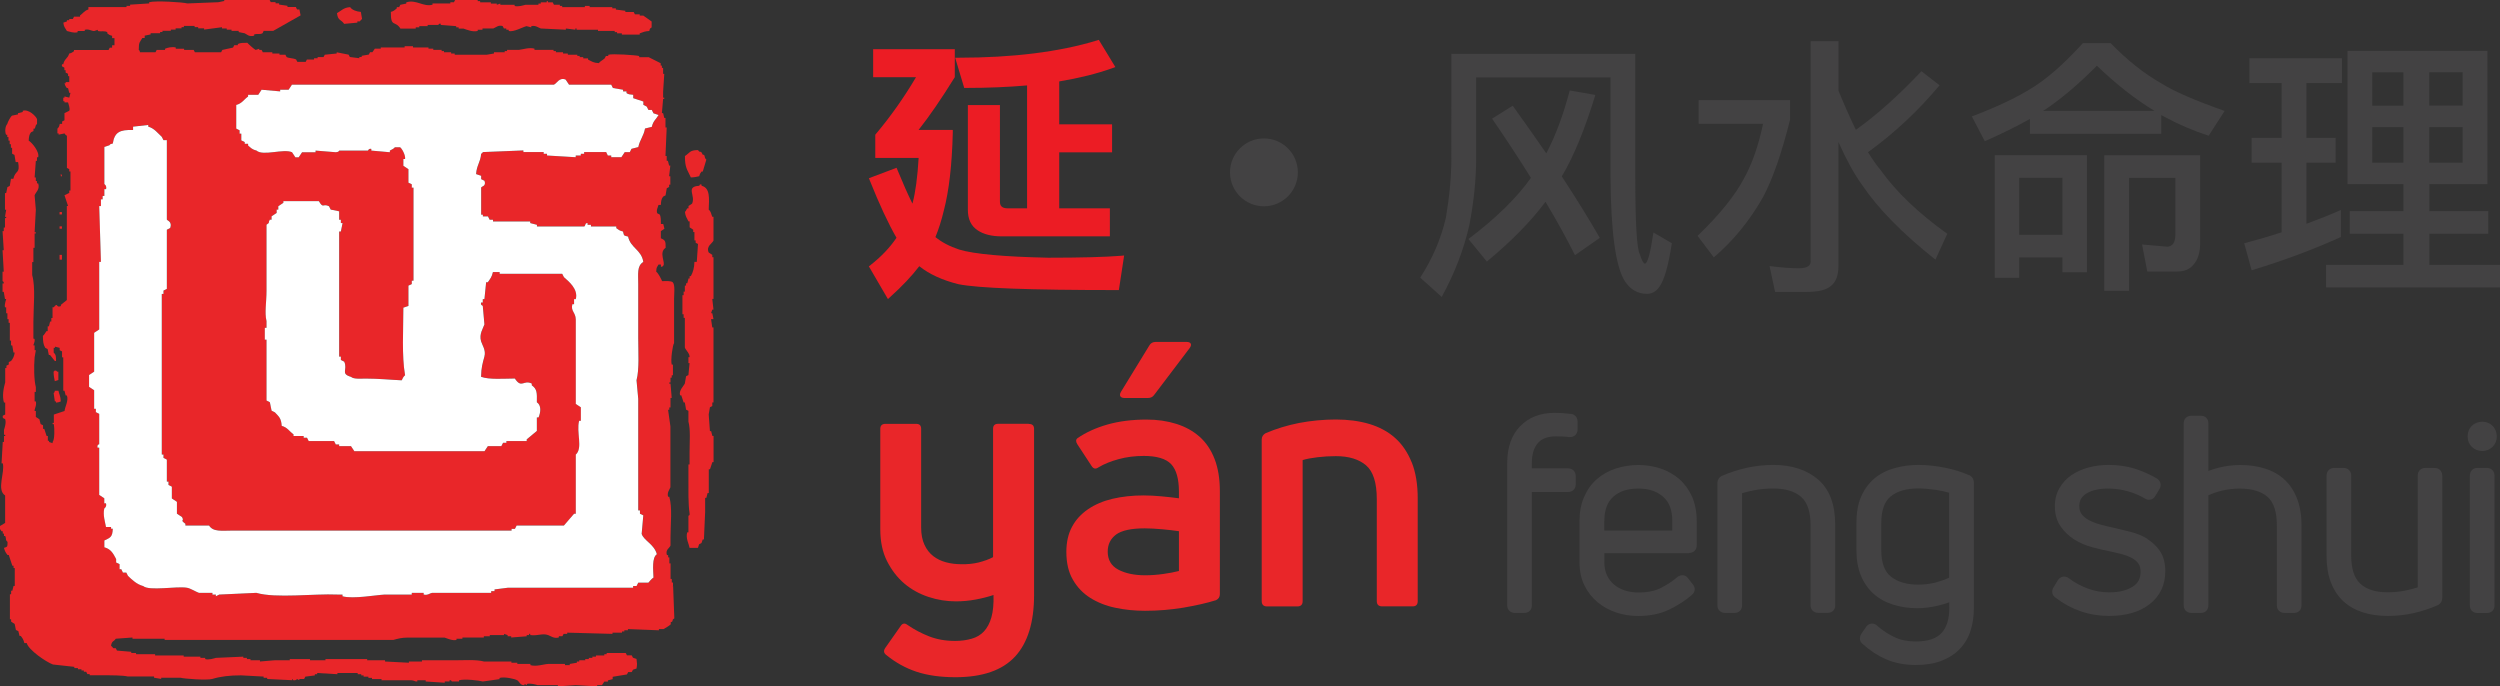 <svg xmlns="http://www.w3.org/2000/svg" id="Layer_2" viewBox="0 0 350 96.05"><rect x="0" y="0" width="350" height="96.05" fill="#333333" stroke="none"/><defs><style>.cls-1,.cls-2{fill-rule:evenodd;}.cls-1,.cls-2,.cls-3,.cls-4,.cls-5{stroke-width:0px;}.cls-1,.cls-5{fill:#e92629;}.cls-2{fill:#fff;}.cls-3{fill:#434243;}.cls-4{fill:#ec1c24;}</style></defs><g id="Layer_1-2"><path class="cls-1" d="m94.22,82.05v-.5h-.17v-.5h-.17v-2.17h-.17v-.84h-.17v-.33h-.17c-.25-.76.37-.97.5-1.33v-1.17c0-1.81.28-4.14-.17-5.67h-.17c-.17-.62.23-1.01.33-1.33v-8.51c-.11-.78-.22-1.56-.33-2.33h.17v-.33h.17v-1.33h.17c-.06-.67-.11-1.34-.17-2h-.17v-.17h.17v-.67h.17v-.33h.17v-1.5h-.17c-.17-.62.13-2.76.33-3v-6.17c0-.68.17-1.95-.17-2.34-.26-.24-.98-.18-1.5-.17-.2-.42-.49-1.04-.83-1.33.04-.72.1-.57.33-1h.33v.33c.33-.1.14.02.33-.17.35-.42-.67-1.83.33-2.5.02-.92-.05-1.07-.67-1.33v-1c.17-.11.33-.22.5-.33-.05-.22-.11-.44-.16-.67h-.33c-.02-.53.02-.99-.17-1.33-.11-.06-.22-.11-.34-.17-.18-.43.11-.87.17-1.17h.33c.03-.57.07-.84.33-1.17.11-.05.22-.11.33-.17.06-.33.11-.67.17-1,.11-.06.22-.11.33-.17v-.33h.17v-1.17h-.17c.06-.5.11-1,.17-1.5h-.17c-.05-.22-.11-.44-.17-.67h-.17v-.67h-.17c.06-1.33.11-2.67.17-4h-.17v-1.33h-.17c-.05-.22-.11-.44-.16-.67h-.17c.06-.67.11-1.34.17-2h.16v-.17h-.16v-.83c.06-.83.11-1.67.16-2.5h-.16v-.83h-.17v-.33h-.17v-.33c-.56-.28-1.11-.56-1.67-.84h-1.34v-.17c-.39-.12-3.81-.36-4.33-.17v.17h-.33c-.06.11-.11.22-.17.33-.26.24-.61.39-.83.67-.77-.05-.95-.23-1.5-.5v-.17h-.67v-.17h-.5v-.17h-.33v-.17h-1.33v-.17h-.67v-.17h-1v-.17h-.33v-.17h-2.67v-.17c-.73-.21-1.66.12-2.17.17h-1.67v.17h-.33v.17h-1.5v.17c-.33.06-.67.11-1,.17h-4.5v-.17h-.5v-.17h-1v-.17h-.33v-.17h-1.17v-.17h-.67v-.17h-2.17v-.17h-1.17v.17h-3.34v.17h-.83c-.11.17-.22.33-.34.5h-.33c-.05.11-.11.22-.17.33-.33.06-.67.11-1,.17v.17h-.33v.17c-.45-.06-.89-.11-1.33-.17-.06-.11-.11-.22-.17-.33-.56-.11-1.11-.22-1.67-.33v.17c-.56.06-1.11.11-1.67.17-.05.11-.11.22-.17.33h-.83v.17h-.5v.17h-1c-.05.11-.11.22-.17.33h-1.17c-.06-.11-.11-.22-.17-.33-.35-.2-.98-.16-1.33-.34-.06-.11-.11-.22-.17-.33h-.83v-.17h-1v-.17h-1.33c-.06-.11-.11-.22-.17-.33h-.33v-.17c-.17.06-.33.11-.5.17-.12-.02-1.07-.86-1.17-1-.56.01-.95-.01-1.33.17v.17h-.5c-.06.11-.11.22-.17.33-.5.11-1,.22-1.5.33-.06.11-.11.22-.17.33h-3.67c-.06-.11-.11-.22-.17-.33h-1.34v-.17h-1.17v-.17c-.51-.14-1.18.03-1.5.17v.17h-1.17c-.06.11-.11.22-.17.33h-2.17c-.1-.33.03-.14-.17-.33,0-1.14.13-1.03.5-1.67h.33v-.33c.28-.06.56-.11.83-.17v-.17h1.33v-.17h.33v-.17h1.17v-.17h.67v-.17h.83v-.17h.33v-.17h1.5v.17h.5v.17h.83v.17c.83-.11,1.67-.22,2.5-.33v.17h.67v.17h.67v.17h1v.17c.28.06.56.11.84.17.3.13.6.54,1.33.33v-.17c.48-.14.81.04,1.17-.17.05-.11.11-.22.16-.33h1.34c1.28-.72,2.56-1.44,3.83-2.17-.05-.28-.11-.56-.17-.83h-.33c-.06-.11-.11-.22-.17-.34h-1.17v-.17c-.39-.06-.78-.11-1.17-.17v-.17h-.5v-.17h-.67c-.06-.11-.11-.22-.17-.33h-6.34v.17c-.28.06-.56.11-.83.17-1.45.06-2.89.11-4.34.17-.63-.18-4.49-.41-5.34-.17v.17c-.89.05-1.78.11-2.67.17v.17h-.5v.17h-5.34v.34c-.57.16-.74.53-1.17.83v.17h-.84c-.06.11-.11.22-.17.33h-.5v.17h-.33v.17c-.17.06-.33.11-.5.17.07.65.27.74.5,1.17.39.07.93.33,1.5.17v-.17h1v-.17c.57-.16.94.19,1.33.17.17-.06.33-.11.5-.17v.17c.51.12.95-.07,1.33.17v.17c.26.19.29.23.67.33v.33h.33v1h-.33v.33h-.33c-.06.11-.11.22-.17.33h-4.84v.17c-.27.18-.28.23-.67.33-.2.71-.66.69-.83,1.5h-.17c-.13.41.24.34.33.5v.33h.17v.33c.11.06.22.11.34.17v.33h.17v.83h-.5v.17h-.17c.11.37.14.41.33.67h.17c.06.22.11.44.17.67h.17c-.06.22-.11.44-.17.67-.22-.06-.44-.11-.67-.17v.17h-.17v.5h.17v.17h.5c.04.23.33.84.17,1.17-.22.11-.44.22-.67.33v1c-.11.06-.22.11-.33.17v.33h-.33c-.08.36-.11.47-.33.67v.67h.17v.17c.28-.06.56-.11.83-.17.14.22.12.2.33.33v4.5c.11.05.22.11.33.17v.33h.17v2.67h-.17v.33c-.22.11-.44.22-.67.33.17.5.33,1,.5,1.5h-.17v13.17c-.28.22-.56.44-.83.67v.17c-.74.33-.36-.62-1,.17h-.17v1.5h-.17v.5h-.17c-.06.22-.11.44-.17.67h-.17v.67h-.17c-.16.23-.29.48-.5.67.01.74.04,1.19.33,1.67.11.06.22.11.33.17.06.28.11.56.17.83h.17c.22.28.44.56.67.84h.17c0-.61-.01-.9-.33-1.17v-.67h.17v-.17c.22.06.44.11.67.17v.33c.11.06.22.11.33.17v.83h.17v4.67h.17c.06.22.11.44.17.67h.17c.26.73-.27,1.57-.33,2.17-.5.17-1,.33-1.5.5v1.17h-.17v.17h.17c.11.61.12,2.19-.17,2.5v.17c-.17-.05-.33-.11-.5-.17v-.17h-.17v-.67h-.17c-.11-.33-.22-.67-.33-1h-.17v-.5c-.11-.06-.22-.11-.34-.17-.06-.22-.11-.44-.17-.67-.17-.11-.33-.22-.5-.33v-.83h-.17c-.05-.28.32-.79.17-1.34h-.17v-1.33h.17v-.67c-.26-1.02-.28-2.87-.17-4.17.06-.34.11-.67.17-1h-.17v-.67h-.17c-.02-.12.22-.44.17-.84-.03-.23-.11.06-.17-.16v-2.33c0-2.03.32-4.79-.17-6.51v-1.83h.17v-2h.17v-2h.17v-.17h-.17c.06-1.06.11-2.11.17-3.17-.06-.67-.11-1.33-.17-2,.14-.43.78-.85.5-1.67h-.17v-.33h-.16v-.5h-.17c.06-.78.11-1.55.17-2.33h.16v-.5h.17c.22-.78-.92-2.1-1.33-2.33.03-.56.08-.86.33-1.17.11-.05.22-.11.34-.17v-.33h.17c.19-.34.03-.41.33-.67v-.67c-.15-.41-1.17-1.44-2-1.17v.17c-.22.06-.44.11-.67.17v.17c-.28.06-.56.11-.83.17-.19.11-.61.89-.67,1.17-.29.32-.36,1.04-.17,1.5h.17v.33h.17v.5h.17v.5h.17v.5h.17v.83c.11.06.22.11.33.17.06.33.11.67.17,1h.34c.31,1.72-.36,1.04-.67,2.34h-.33c-.06.33-.11.67-.17,1-.11.06-.22.11-.33.17-.06.28-.11.56-.17.83h-.17v2.33h.17c-.05.33-.11.67-.17,1h.17v.17h-.17v1.33h-.17v.5h-.17c.06.89.11,1.78.17,2.67h-.17c.06,1,.11,2,.17,3h-.17v1.33s.21.05.17.33h-.17v1.17h.17c.06.33.11.67.17,1h.17c.01.06-.28.75-.17,1.17h.17v.83h.17v.83h.17v.5h.17v2.5h.17v.67h.17c.06.33.11.67.17,1h.17c-.07.53-.23.84-.5,1.17-.11.05-.22.11-.33.17v.33c-.11.06-.22.11-.33.17v.33h-.17v2c-.23.79-.45,1.96-.17,2.83h.17v1.67c-.11.06-.22.11-.33.17-.12.46.29.38.33.5.18.47-.11,1.28-.17,1.5v.67h.17v.17h-.17v.83h-.17c-.05,1-.11,2-.17,3h.17c.34,1.25-.91,3.69.33,4.5v3.84c-.28.17-.56.33-.83.5.1.38.14.42.33.67h.17v.33h.17v.33h.17c.21.46-.04.49.33.83-.02.64.03.69-.5.83.11.47.25.68.5,1h.17c.17.5.33,1,.5,1.5h.17v.33h.17v2.5h-.17c-.06.22-.11.45-.17.67h-.17v.5h-.17v3.5h.17v.33c.17.11.33.22.5.33.06.28.11.56.17.84.11.05.22.11.34.16.06.22.11.45.17.67h.17c.24.31.4.53.5,1h.33c.26.97,2.7,2.64,3.67,3,1,.11,2,.22,3,.33v.17h.5v.17h.5v.17h.33v.17h.33c.05.11.11.22.16.33h.33v.17h1.67c1.33,0,2.99,0,3.67.17h3.67v.17c.33.06.67.11,1,.17v-.17h2.67c.52.15,3.77.39,4.5.17,1.14-.35,2.45-.5,4-.5,1.06.06,2.11.11,3.17.17v.17h.5v.17c1.17.06,2.34.11,3.5.17v-.17c.24-.03-.06.13.17.17.41.06.5-.17.5-.17.11.06.22.11.33.17v-.17h.67c.05-.11.11-.22.17-.33.44-.06.89-.11,1.33-.17v-.17h.33v-.17c.94.06,1.89.11,2.83.17v-.17h2.84v.17h.5v.17h.33v.17h.67v.17h.5v.17h1.34v.17h4.17c.38.01.5.17.67.17h.17v-.17h1.17v.17c.89.06,1.78.11,2.67.17v-.17h.67v-.17c.28-.06.29.16.33.17h1v-.17c.78-.22,2.79.02,3.34.17.78-.11,1.55-.22,2.33-.33v-.17c.67-.2,2.18.13,2.5.34.28.18.4.73,1,.67v-.17c.11.06.22.11.33.17v-.17c.52-.13,1.24.09,1.5.17h2.84v.17c.83-.05,1.67-.11,2.5-.17,1,.06,2,.11,3,.17v-.17h.67c.11-.17.23-.33.33-.5h.5v-.17c.22-.06.44-.11.67-.17v-.33c.67-.11,1.33-.22,2-.33.06-.11.11-.22.17-.33h.5c.06-.11.11-.22.17-.33.17-.05.33-.11.5-.17.11-.67.07-.61,0-1.34-.17-.06-.33-.11-.5-.17-.06-.11-.11-.22-.17-.33h-.67c-.06-.11-.11-.22-.17-.33h-2.67v.17h-.33v.17h-1.17v.17h-.5v.17h-.5v.17h-.5v.17h-.84v.17h-.33v.17c-.33.06-.67.11-1,.17v.17h-.67v-.17h-2.34c-.65.03-1.65.41-2.5.17v-.17h-1.83v-.17h-.83v-.17h-3.84c-1.06-.3-2.83-.17-4.17-.17h-4.51v.17h-1.83v.17c-1.11-.06-2.23-.11-3.34-.17v-.17h-2.5v-.17h-5.84v.17h-2.17v-.17h-2.83v.17h-2.17c-.67.06-1.33.11-2,.17v-.17h-1.33v-.17h-.5v-.17h-.5v-.17c-1.28.06-2.56.11-3.84.17-.25.07-1,.32-1.5.17v-.17h-.67v-.17h-2.34v-.17h-4v-.17h-2.67v-.17h-.67v-.17c-.67-.06-1.33-.11-2-.17-.06-.11-.11-.22-.17-.33h-.33c-.1-.06-.13-.22-.33-.33.1-.73.37-.55.66-1,.78-.06,1.56-.11,2.34-.17v.17h4.5v.17h32.02c.6-.17,1.17-.33,2-.33h5.17c.33.1,1.13.48,1.67.33v-.17h.83v-.17h3v-.17h.83v-.17h2v-.17c.16.06.33.11.5.17v.17h.5v.17c.72-.06,1.44-.11,2.17-.17v-.17h.33v-.17h.17v.17c1.1.14,1.66-.29,2.5,0,.33.11.84.54,1.5.33v-.17h.5c.06-.11.11-.22.17-.33h.5v-.17c2.11.06,4.22.11,6.34.17v-.17h1.33v-.17h.33v-.16h.5v-.17c1.45.06,2.89.11,4.34.17v-.17h.66c.11-.04.94-.57,1-.67v-.33h.17c.23-.37-.07-.23.33-.5-.06-1.5-.11-3-.17-4.5h-.17Zm-2.72-1.19c-.26.14-.7.71-.71.71h-1.42c-.08.16-.16.31-.24.47h-.48v.24h-17.51c-.63.08-1.26.16-1.89.24v.24h-.47v.24h-8.28c-.32.05-.59.38-1.18.24v-.24h-1.66v.24h-3.79c-1.21.06-4.46.65-5.91.24v-.24h-.71c-3.34-.15-8.59.56-11.35-.24-1.74.08-3.47.16-5.2.24-.16.08-.32.16-.47.24v-.24h-.48v-.24h-1.89c-.39-.13-1.18-.63-1.65-.71-1.46-.26-5.31.49-6.15-.24-.89-.23-1.54-.86-2.13-1.42-.08-.16-.16-.32-.24-.47h-.47c-.08-.16-.16-.32-.23-.47h-.24v-.71c-.16-.08-.32-.16-.48-.23v-.48c-.4-.76-.72-1.4-1.65-1.65v-.95c.82-.4,1.14-.46,1.18-1.65h-.24v-.24h-.71c-.11-.64-.46-1.67-.24-2.6,0,0,.37-.21.24-.71h-.24v-.71c-.24-.16-.47-.32-.71-.47v-6.62h-.24c-.08-.48.24-.47.24-.47v-4.26c-.16-.08-.32-.16-.47-.24v-.47h-.24v-2.6c-.23-.16-.47-.31-.71-.47v-1.66c.23-.16.47-.32.71-.47v-5.44c.24-.16.47-.32.71-.47v-9.46h.24c-.08-2.6-.16-5.2-.24-7.81h.24v-.95h.24v-.47h.24v-.95h.24c.12-.51-.24-.71-.24-.71v-5.2c.24-.08.47-.16.71-.24.27-.27,0-.09.47-.24.25-1.56.94-1.96,2.84-1.89v-.47c.71-.08,1.42-.16,2.13-.24v.24c.83.22,1.33.91,1.89,1.42.08.16.16.32.24.47h.47v11.12c.06.14.79.29.47,1.18-.16.08-.32.16-.47.24v8.28c-.16.08-.32.16-.47.24v.47h-.24v22.48h.24v.47c.16.08.32.16.47.24v3.08h.23v.47c.16.08.32.16.47.24v1.65c.24.16.47.32.71.47v1.66c.24.16.47.31.71.47.4.68-.37.3.48.95v.24h3.31c.58.93,1.82.71,3.31.71h39.04v-.24h.47c.08-.16.16-.32.24-.47h6.62c.47-.55.95-1.1,1.42-1.65h.24v-8.28c1.03-.92.04-3.15.47-4.73h.24v-1.89c-.24-.16-.47-.32-.71-.47v-11.83c-.03-1.02-.73-1.14-.48-2.13h.24v-.71h.24c.38-1.43-1.04-2.52-1.66-3.08-.08-.16-.16-.32-.24-.47h-8.76v-.24h-.94c-.15.68-.38.94-.71,1.42h-.24c-.08.79-.16,1.58-.24,2.37h-.23v.47h-.24c-.09.42.21.39.24.47.08.87.16,1.73.23,2.6-.17.53-.77,1.33-.47,2.36.15.51.71,1.25.47,2.13-.24.89-.45,1.54-.47,2.84,1.13.42,3.21.25,4.73.24.96,1.47,1.21.12,2.37.71v.24c.75.54.73,1.03.71,2.37.65.44.55,1.38.24,2.13h-.24v1.89c-.47.39-.94.79-1.42,1.18v.24h-2.84v.24h-.47c-.08.16-.16.32-.24.47h-1.89c-.16.24-.32.47-.47.71h-18.22c-.16-.24-.32-.47-.47-.71h-1.66v-.24h-.47c-.08-.16-.16-.31-.24-.47h-3.55c-.08-.16-.16-.32-.24-.47h-.47v-.24h-1.42v-.24c-.61-.43-.84-.96-1.65-1.18-.08-1.11-.41-1.3-.95-1.89-.16-.08-.32-.16-.47-.24-.08-.39-.16-.79-.24-1.18-.16-.08-.32-.16-.47-.24v-8.52h-.24v-1.66h.24v-.94c-.29-1.18,0-2.61,0-4.26v-9.23c.57-.39.15-.18.47-.71h.24v-.47c.24-.16.47-.32.71-.47v-.47h.23v-.47c.24-.16.48-.32.71-.48v-.23h4.97c.66,1.11.53.27,1.42.71.08.16.16.31.24.47.4.08.79.16,1.18.24v1.18h.24v.47h.24c-.08.4-.16.79-.24,1.18h-.24v17.51h.24v.47c.16.08.32.16.47.24.53,1.17-.58,1.67.95,2.13.4.35,1.37.23,2.13.24,1.77,0,3.5.18,4.97.24.14-.3.23-.51.47-.71-.48-2.69-.24-6.39-.24-9.46.24-.08.47-.16.71-.24v-2.84c.16-.08.32-.16.47-.23v-.47h.24v-13.02h-.24v-.47c-.16-.08-.31-.16-.47-.23v-1.89c-.23-.16-.47-.32-.71-.47v-.95h.24c.09-.53-.47-1.53-.71-1.65h-.71c-.21.26-.42.29-.71.47v.23c-.87-.08-1.74-.16-2.6-.23v-.24c-.39-.07-.41.22-.47.24h-4.02s-.02.2-.47.23c-.95-.08-1.9-.16-2.84-.23v.23h-1.89c-.16.24-.31.48-.47.71h-.47c-.16-.24-.32-.48-.47-.71-1.2-.54-4.05.58-4.97-.23-.61-.15-.78-.37-1.18-.71v-.24h-.47v-.24c-.16-.08-.32-.16-.48-.24v-.94h-.24v-.47c-.16-.08-.31-.16-.47-.24v-3.31c.82-.22,1.05-.75,1.66-1.18v-.24h1.42c.16-.24.32-.47.47-.71.87.08,1.73.16,2.6.23v-.23h1.18c.16-.24.32-.48.47-.71h36.67c.41-.16.76-1.08,1.65-.71.16.24.32.47.47.71h5.91c.08.16.16.32.24.47.47.08.94.16,1.42.24v.23h.48v.24c.33.21.41.17.94.24v.47c.48.16.95.32,1.42.47v.47c.16.08.32.16.47.24.08.16.16.32.24.47h.47c.08.16.16.32.24.47.24.08.47.16.71.24-.36.62-.75.8-.95,1.66-.32.08-.63.16-.95.23-.19,1.07-.72,1.55-.94,2.6-.32.08-.63.16-.95.24-.08.16-.16.32-.24.47h-.71c-.16.24-.32.48-.47.71h-1.42v-.24h-.48c-.08-.16-.15-.32-.23-.48h-3.08v.24h-.47v.24h-.71v.24c-1.34-.08-2.68-.16-4.02-.24v-.24h-.47v-.24h-2.84v-.23c-1.89.08-3.78.16-5.67.23-.2.27.03.04-.24.24-.11,1.23-.62,1.56-.71,2.84.23.08.47.16.71.24v.47c.16.08.32.16.47.23.26.78-.39.75-.47.95v3.79h.24v.24h.71c.08.16.16.32.24.47h.47v.24h5.21v.23c.32.08.63.16.94.24v.23h6.62c.18-.06.1-.53.47-.47v.24h.47v.23h3.55v.24c.39.26.39.33.94.47.17.66.07.53.71.71.35,1.61,1.88,1.84,2.13,3.55-.9.56-.71,1.63-.71,3.08v7.57c0,1.9.17,4.4-.24,5.91.08.87.16,1.73.24,2.6v15.62h.24v.47c.16.08.32.16.47.23-.08.87-.16,1.74-.23,2.6.34.97,1.75,1.43,2.13,2.84-.71.48-.51,2.14-.47,3.32Z"></path><path class="cls-1" d="m56.03,4h2.17v-.17h.5v-.17h1.17v-.17h1.5s.05-.22.33-.17v.17c.72.05,1.44.11,2.17.17v.17h.34v.17h.67c.39.13,1.33.53,2,.33v-.17h.67v-.17h1.5c.27-.08.78-.57,1.33-.33.06.11.11.22.17.33h.33v.17h.34v.17c.64.22,2.02-.57,2.5-.67.22.05.44.11.66.17v-.17c.65-.14.99.23,1.34.33,1.17.06,2.33.11,3.5.17v-.17c.44.06.89.11,1.33.17v-.17h.17v.17h3v.17h2.34v.17h.33v.17h.67v.17h2.5v-.17c.54-.2.71-.29,1.34-.33.11-.39.05-.31.33-.5v-.83c-.39-.28-.78-.55-1.17-.83h-.5v-.17h-.67c-.05-.11-.11-.22-.17-.33h-1.17v-.17c-.44-.06-.89-.11-1.33-.17v-.17h-.5v-.17h-3.17v-.17h-.67v.17h-3.17v-.17h-.33v-.17h-.83c-.05-.11-.11-.22-.17-.33h-.67v-.17h-.17v.17h-.83v.17h-.33v.17h-1.83c-.25.07-1,.31-1.5.17v-.17h-2v-.17c-.17.05-.33.11-.5.17v-.17h-.83v-.17h-1.5v-.17h-.34v-.17h-3.16c-.06.11-.11.22-.17.33h-.5v.17h-2.5v.17c-1.28.35-2.3-.78-3.67-.33v.17c-.28.05-.56.11-.83.17-.06.11-.11.22-.17.33h-.33v.17c-.29.24-.4.38-.83.5-.03,2.24.6,1.14,1.34,2.33Z"></path><path class="cls-1" d="m48.19,3.34c.61-.06,1.22-.11,1.84-.17v-.17h.33c.07-.04.15-.23.33-.33-.06-.33-.11-.67-.17-1-.6-.05-1.24-.27-1.5-.67-.93.06-1.22.5-1.84.84.11,1.08.58.86,1,1.5Z"></path><path class="cls-1" d="m97.89,24.68c.1-.37.14-.41.33-.67h.17c.17-.56.33-1.11.5-1.67-.33-.28-.14-.4-.33-.67h-.17c-.06-.11-.11-.22-.17-.33-.3-.23-.24.07-.5-.33-1.21,0-1.15.42-1.83.83,0,1.7.33,1.88.83,3,.56-.01.75-.09,1.17-.17Z"></path><path class="cls-1" d="m8.51,24.35v.33h.17c-.1-.33.02-.14-.17-.33Z"></path><path class="cls-1" d="m99.89,30.35h-.17c-.19-.44-.15-.7-.5-1,.05-1.54.24-3.04-1-3.34v-.17c-.31-.1-.24.1-.33.17-1.97.12-.46,1.37-1,2.5-.17.11-.34.22-.5.33v.33h-.17c-.16.21-.13.32-.33.5.08.66.26.83.5,1.33h.16v.83c.17.11.34.22.5.33v.33h.17v1.17h.17v.33c.11.06.22.11.33.17-.06.83-.11,1.67-.17,2.5h-.33c-.02.84-.19,1.43-.5,2h-.17v.33h-.16c-.06.22-.11.45-.17.67h-.17v.33h-.17v.84h-.17v.5h-.17v2.67h.17v.5h.17v4.17c.11.32.72.85.66,1.34h-.16v.83h.16c-.05.55-.11,1.11-.16,1.67-.11.06-.22.11-.33.17-.06.33-.11.66-.17,1-.15.36-.88.99-.67,1.67h.17c.11.33.22.67.33,1h.17c.05.34.11.67.17,1,.11.06.22.11.33.17v1.5c.31,1.11.16,2.95.16,4.34v1.67h-.16v2c0,1.58-.04,3.52.16,4.84.06.34-.16.33-.16.33v2.33h-.17c-.23.84.22,1.56.33,2.17h1.17c.05-.17.11-.33.17-.5.11-.06.22-.11.33-.17.06-.17.11-.33.17-.5h.17c.06-1.28.11-2.56.17-3.83v-2h.17c.06-.22.11-.44.17-.67h.17v-3.33h.17c.11-.33.22-.67.33-1h.17v-3.67h-.17c-.05-.22-.11-.44-.17-.67h-.17c-.06-.78-.11-1.56-.17-2.34.06-.33.11-.67.17-1,.11-.06.22-.11.33-.17v-.5h.17v-10.5h-.17c-.05-.39-.11-.78-.17-1.17h.34c-.06-.28-.11-.55-.17-.83h-.17c.06-.17.11-.33.17-.5h.17c-.06-.5-.11-1-.17-1.5h.17v-5.84h-.17v-.33c-.17-.11-.33-.22-.5-.33-.4-.89.52-1.28.67-1.67v-3.33Z"></path><path class="cls-1" d="m8.34,30.02h.33v-.33h-.33v.33Z"></path><path class="cls-1" d="m8.34,32.02h.33v-.33h-.33v.33Z"></path><path class="cls-1" d="m8.34,36.35h.33v-.67h-.33v.67Z"></path><path class="cls-1" d="m8.17,53.2v-1.17h-.17c-.19-.19,0-.07-.33-.17-.14.19.02.03-.17.17.01.6.09.9.17,1.33.17-.05.33-.11.5-.16Z"></path><path class="cls-1" d="m7.67,56.2h.17v.17c.39-.04.41-.07.67-.17-.03-.77-.21-.92-.33-1.5h-.5c-.1.33.02.14-.17.33.06.39.11.78.17,1.17Z"></path><path class="cls-5" d="m144.01,59.33h-4.25c-.49,0-.73.23-.73.69v17.98c-.57.3-1.23.54-2,.74-.77.19-1.59.27-2.45.25-.75,0-1.48-.09-2.14-.27-.68-.18-1.27-.47-1.78-.86-.51-.4-.93-.92-1.23-1.58-.31-.66-.47-1.47-.47-2.42v-13.83c0-.46-.23-.69-.69-.69h-4.29c-.49,0-.74.23-.74.69v14.07c0,1.72.31,3.2.94,4.45.63,1.25,1.44,2.3,2.42,3.14.99.84,2.12,1.46,3.39,1.88,1.27.42,2.54.62,3.83.62.92,0,1.83-.08,2.74-.25.9-.16,1.75-.38,2.53-.64.04,1.25-.06,2.29-.29,3.11-.23.83-.58,1.47-1.04,1.98-.46.49-1.04.84-1.73,1.03-.69.2-1.47.31-2.32.31-1.35,0-2.57-.22-3.66-.65-1.09-.43-2.11-.97-3.06-1.63-.36-.26-.68-.18-.94.25l-2.12,3.02c-.26.39-.21.71.15.98,1.29,1.05,2.69,1.83,4.22,2.34,1.53.51,3.35.77,5.46.77,3.79,0,6.57-.97,8.35-2.89,1.77-1.92,2.66-4.8,2.66-8.62v-23.26c0-.46-.24-.69-.74-.69Z"></path><path class="cls-5" d="m170.04,64.25c-.49-1.27-1.2-2.31-2.1-3.11-.91-.8-1.99-1.4-3.26-1.8-1.27-.4-2.66-.6-4.17-.6-2.01,0-3.83.23-5.46.69-1.63.47-3.03,1.1-4.22,1.93-.23.2-.23.48,0,.84l1.98,3.02c.27.43.59.49.99.2.79-.47,1.73-.85,2.81-1.14,1.09-.3,2.25-.45,3.51-.45,1.85,0,3.12.39,3.85,1.16.72.78,1.08,2.05,1.08,3.83v.94c-.75-.1-1.56-.19-2.42-.27-.86-.08-1.7-.13-2.52-.13-1.58,0-3.03.16-4.35.47-1.32.31-2.46.8-3.43,1.46-.97.66-1.72,1.47-2.25,2.47-.53.98-.79,2.16-.79,3.5,0,1.55.3,2.85.92,3.91.61,1.06,1.42,1.9,2.44,2.54,1.02.64,2.2,1.11,3.51,1.38,1.31.28,2.7.42,4.15.42,1.84,0,3.63-.15,5.38-.44,1.74-.3,3.26-.64,4.54-1.04.36-.17.55-.45.55-.84v-14.42c0-1.75-.25-3.25-.74-4.52Zm-4.99,15.69c-.62.16-1.36.3-2.22.42-.86.12-1.7.18-2.51.18-1.51,0-2.77-.27-3.76-.79-.99-.53-1.48-1.37-1.48-2.52,0-1.02.4-1.82,1.18-2.4.79-.57,2.12-.86,4-.86.75,0,1.57.05,2.47.13.88.08,1.66.17,2.32.27v5.59Z"></path><path class="cls-5" d="m157.45,55.72h3.25c.4,0,.7-.15.89-.44l4.94-6.52c.2-.27.26-.48.18-.64-.08-.16-.27-.25-.57-.25h-4.35c-.39,0-.69.16-.88.49l-3.96,6.47c-.16.27-.2.48-.1.65.1.16.3.24.6.24Z"></path><path class="cls-5" d="m197.64,64.74c-.56-1.4-1.34-2.55-2.34-3.44-1-.89-2.21-1.53-3.61-1.95-1.4-.41-2.96-.62-4.67-.62s-3.5.17-5.17.49c-1.66.33-3.22.81-4.67,1.43-.36.2-.54.5-.54.89v22.62c0,.49.25.74.75.74h4.24c.49,0,.74-.25.74-.74v-19.75c.56-.17,1.26-.3,2.1-.4.84-.1,1.68-.15,2.55-.15,1.81,0,3.22.43,4.22,1.28,1.01.86,1.51,2.44,1.51,4.74v14.27c0,.49.25.74.74.74h4.3c.46,0,.69-.25.69-.74v-14.37c0-1.97-.28-3.66-.84-5.06Z"></path><path class="cls-3" d="m219.9,57.95c-.39-.05-.78-.09-1.18-.12-.45-.02-.8-.03-1.1-.03-1.96,0-3.57.62-4.78,1.85-1.21,1.22-1.83,2.97-1.83,5.19v19.93c0,.61.45,1.04,1.09,1.04h1.31c.62,0,1.05-.43,1.05-1.04v-15.89h5.09c.61,0,1.05-.45,1.05-1.06v-1.16c0-.64-.43-1.09-1.05-1.09h-5.09v-.77c0-1.2.29-2.14.85-2.78.55-.62,1.37-.93,2.52-.93.26,0,.56,0,.9.02.37.01.68.04.96.08h.06s.06,0,.06,0c.61,0,1.05-.44,1.05-1.05v-1.12c0-.58-.37-1.01-.95-1.09Z"></path><path class="cls-3" d="m236.45,77.42c.64,0,1.09-.43,1.09-1.05v-3.43c0-1.26-.22-2.4-.64-3.38-.45-1-1.05-1.83-1.79-2.48-.74-.64-1.61-1.14-2.61-1.48-.98-.33-2.04-.5-3.13-.5s-2.19.17-3.18.5c-1.01.34-1.89.83-2.63,1.48-.76.66-1.36,1.5-1.78,2.48-.43.98-.65,2.09-.65,3.39v5.77c0,1.21.23,2.3.69,3.24.46.93,1.09,1.73,1.86,2.37.77.63,1.65,1.11,2.62,1.43.97.32,1.99.48,3.03.48,1.66,0,3.14-.31,4.38-.91,1.2-.58,2.26-1.27,3.16-2.05.31-.26.39-.57.39-.77,0-.27-.09-.52-.29-.73l-.6-.77c-.19-.3-.5-.48-.84-.48-.2,0-.4.06-.6.18l-.06.04-.05.05c-.62.54-1.39,1.05-2.29,1.51-.84.43-1.9.64-3.16.64-.67,0-1.31-.1-1.91-.29-.58-.19-1.07-.46-1.49-.82-.43-.36-.75-.79-1-1.31-.24-.52-.36-1.13-.36-1.8v-1.28h11.84Zm-11.84-4.48c0-1.53.41-2.65,1.25-3.4.86-.77,2-1.14,3.51-1.14s2.57.38,3.47,1.15c.86.75,1.28,1.86,1.28,3.39v1.33h-9.52v-1.33Z"></path><path class="cls-3" d="m275.63,66.51c-.95-.43-2.04-.77-3.34-1.03-1.28-.26-2.53-.39-3.7-.39s-2.33.15-3.39.46c-1.05.29-2,.78-2.8,1.45-.8.68-1.42,1.55-1.86,2.57-.43,1.01-.64,2.24-.64,3.65v3.83c0,1.33.21,2.51.62,3.52.41,1,1.01,1.86,1.78,2.56.76.68,1.68,1.19,2.74,1.52,1.04.33,2.18.5,3.39.5.91,0,1.87-.12,2.86-.35.56-.13,1.1-.3,1.61-.48v.69c.02,1.6-.35,2.81-1.08,3.61-.73.79-1.94,1.19-3.61,1.19-1.12,0-2.12-.2-2.97-.6-.87-.41-1.69-.95-2.44-1.61-.26-.25-.53-.3-.71-.3s-.55.06-.83.46l-.66.95c-.24.39-.24.69-.19.89.05.23.19.43.38.57,1,.91,2.1,1.63,3.27,2.13,1.21.53,2.6.8,4.14.8,1.37,0,2.58-.19,3.59-.58,1.04-.4,1.91-.96,2.58-1.67.69-.71,1.2-1.58,1.51-2.56.3-.93.46-1.99.46-3.14v-17.6c0-.48-.27-.87-.72-1.06Zm-13.53,21.55s0,0,0,0c.02,0,.04,0,.06.02-.02,0-.04-.01-.07-.01Zm8.99-6.53c-.82.21-1.68.32-2.55.32-1.6,0-2.88-.38-3.82-1.13-.89-.71-1.34-1.94-1.34-3.69v-3.83c0-1.73.44-2.97,1.29-3.68.91-.75,2.21-1.14,3.86-1.14.74,0,1.57.07,2.53.21.68.1,1.29.23,1.82.39v11.89c-.54.26-1.15.48-1.81.65Z"></path><path class="cls-3" d="m300.65,75.44c-.71-.43-1.5-.76-2.37-.98-.79-.2-1.58-.39-2.4-.58-.68-.14-1.34-.3-1.96-.48-.59-.17-1.11-.38-1.55-.62-.4-.23-.72-.5-.96-.83-.2-.28-.31-.64-.31-1.11,0-.76.31-1.3.96-1.72.75-.48,1.78-.72,3.06-.72.96,0,1.88.13,2.75.37.89.25,1.7.59,2.41,1.02.2.12.39.18.59.18.37,0,.7-.2.89-.56l.57-.95c.31-.51.17-1.11-.34-1.45h-.02s-.02-.03-.02-.03c-.99-.57-2.03-1.03-3.1-1.37-1.11-.35-2.34-.52-3.65-.52-.97,0-1.92.12-2.81.36-.89.24-1.69.6-2.36,1.05-.71.48-1.27,1.09-1.69,1.81-.43.72-.66,1.58-.66,2.55,0,1.13.28,2.09.82,2.86.5.72,1.15,1.33,1.91,1.82.76.47,1.58.82,2.45,1.06.95.25,1.69.43,2.33.55.55.11,1.14.25,1.78.41.54.14,1.04.33,1.49.56.38.2.69.46.92.78.2.27.3.66.3,1.15,0,.94-.34,1.6-1.08,2.07-.82.54-1.92.81-3.28.81-1.07,0-2.04-.17-2.97-.51-.95-.34-1.86-.83-2.71-1.46-.18-.15-.41-.24-.66-.24-.2,0-.58.07-.87.5l-.64,1.05c-.3.53-.17,1.1.32,1.41,2.19,1.69,4.71,2.55,7.48,2.55,2.38,0,4.29-.55,5.68-1.65,1.45-1.13,2.19-2.68,2.19-4.6,0-1.12-.24-2.07-.73-2.8-.46-.7-1.07-1.28-1.81-1.73Z"></path><path class="cls-3" d="m319.83,67.15c-.74-.69-1.66-1.22-2.73-1.55-1.04-.33-2.19-.5-3.43-.5-.99,0-1.99.12-2.95.35-.53.13-1.05.29-1.55.48v-6.68c0-.62-.43-1.05-1.05-1.05h-1.31c-.64,0-1.09.43-1.09,1.05v25.52c0,.61.45,1.04,1.09,1.04h1.31c.62,0,1.05-.43,1.05-1.04v-15.44c.58-.25,1.2-.47,1.86-.63.84-.2,1.69-.3,2.53-.3,1.72,0,3.04.4,3.92,1.18.85.76,1.28,2.1,1.28,3.98v11.21c0,.61.45,1.04,1.09,1.04h1.31c.62,0,1.05-.43,1.05-1.04v-11.25c0-1.4-.21-2.65-.62-3.71-.42-1.08-1.01-1.98-1.77-2.67Zm-11.7,17.91h0c.1,0,.17-.02.22-.07-.05.05-.12.07-.22.07Zm0-26.1h0c.1,0,.17.02.22.07-.05-.05-.12-.07-.22-.07Z"></path><path class="cls-3" d="m340.87,65.51h-1.31c-.64,0-1.08.44-1.08,1.08v15.64c-.53.17-1.1.32-1.74.45-.81.16-1.62.24-2.48.24-1.67,0-2.95-.4-3.81-1.2-.85-.78-1.28-2.1-1.28-3.91v-11.22c0-.64-.44-1.08-1.08-1.08h-1.32c-.61,0-1.05.46-1.05,1.09v11.28c0,1.36.2,2.58.6,3.64.41,1.06.99,1.95,1.74,2.65.76.7,1.68,1.22,2.74,1.56,1.04.33,2.2.5,3.46.5s2.48-.13,3.68-.4c1.19-.28,2.31-.65,3.31-1.09.43-.2.67-.59.67-1.05v-17.08c0-.64-.43-1.09-1.05-1.09Z"></path><path class="cls-3" d="m347.52,63.14c.56,0,1.06-.2,1.44-.58.39-.39.59-.88.59-1.45s-.21-1.11-.59-1.49c-.37-.37-.87-.58-1.43-.58s-1.1.2-1.48.59c-.38.37-.58.88-.58,1.48s.2,1.06.59,1.45c.38.38.9.58,1.48.58Z"></path><path class="cls-3" d="m348.18,65.51h-1.35c-.62,0-1.05.45-1.05,1.09v18.18c0,.61.43,1.04,1.05,1.04h1.35c.62,0,1.05-.43,1.05-1.04v-18.18c0-.64-.43-1.09-1.05-1.09Z"></path><path class="cls-3" d="m254.53,67.13c-1.56-1.35-3.68-2.04-6.28-2.04-1.26,0-2.51.14-3.73.41-1.15.26-2.28.62-3.36,1.08-.45.18-.72.58-.72,1.06v17.13c0,.61.45,1.04,1.09,1.04h1.31c.62,0,1.05-.43,1.05-1.04v-15.72c.51-.16,1.09-.3,1.77-.43.84-.15,1.69-.23,2.59-.23,1.72,0,3.04.4,3.93,1.19.86.77,1.3,2.09,1.3,3.93v11.25c0,.61.45,1.04,1.09,1.04h1.31c.62,0,1.05-.43,1.05-1.04v-11.32c0-2.82-.81-4.95-2.4-6.32Z"></path><path class="cls-4" d="m135.26,12.31c3.02,0,5.89-.12,8.53-.35v17.21h-2.67c-.99,0-1.13-.47-1.13-.97v-13.49h-4.49v14.68c0,1.29.45,2.23,1.32,2.82.83.58,1.98.88,3.42.88h15.14v-3.92h-7.09v-7.84h7.4v-3.92h-7.4v-6.01c2.76-.46,5.26-1.08,7.42-1.85l.44-.16-2.32-3.81-.28.09c-5.26,1.6-11.76,2.41-19.32,2.41h-.51l1.27,4.23h.28Z"></path><path class="cls-4" d="m156.93,35.81c-2.21.18-5.64.27-10.18.27-6.18-.13-10.38-.51-12.46-1.14-1.33-.44-2.45-1.02-3.33-1.75.45-1.09.85-2.34,1.18-3.73.72-2.74,1.14-6.4,1.25-10.88v-.39s-4.79,0-4.79,0c1.52-1.92,3.2-4.37,5.01-7.29l.06-.09v-3.92h-11.43v3.92h6c-1.69,2.86-3.58,5.53-5.61,7.94l-.09.11v3.25h6.07c-.16,2.68-.44,4.81-.85,6.33l-.02.07c-.63-1.28-1.33-2.85-2.08-4.68l-.14-.34-3.87,1.46.14.36c1.32,3.3,2.57,5.99,3.72,7.98-.91,1.35-2.12,2.63-3.61,3.8l-.26.2,2.67,4.58.34-.31c1.63-1.47,3-2.91,4.05-4.29,1.39,1.11,3.23,1.96,5.49,2.52,2.72.55,9.96.82,22.13.82h.32l.74-4.84-.48.04Z"></path><path class="cls-3" d="m205.31,7.54h23.63v17.19c0,6.43.21,10.04.62,10.83.28.9.53,1.35.73,1.35.36,0,.76-1.45,1.19-4.36l2.58,1.5c-.49,3.16-1.07,5.19-1.74,6.09-.46.67-1.04,1-1.73,1-1.29,0-2.31-.58-3.08-1.73-1.31-1.98-1.99-6.88-2.04-14.69v-13.88h-18.81v11.3c0,2.98-.32,6.12-.96,9.41-.77,3.39-2.06,6.73-3.86,10.02l-3.01-2.7c1.72-2.67,2.92-5.46,3.59-8.37.51-3.01.77-5.8.77-8.37V7.54h2.12Zm14.46,5.13l3.58.62c-1.47,4.81-3.03,8.61-4.7,11.41,2.06,3.14,3.83,6,5.32,8.6l-3.47,2.43c-1.18-2.36-2.56-4.86-4.13-7.48-2,2.7-4.74,5.49-8.21,8.37l-2.58-3.16c3.86-2.9,6.77-5.76,8.75-8.56-1.65-2.65-3.46-5.41-5.44-8.29l2.89-1.81c1.7,2.36,3.26,4.59,4.7,6.67,1.29-2.44,2.38-5.37,3.28-8.79Z"></path><path class="cls-3" d="m237.81,14.02h12.8v2.74c-1.18,4.7-2.44,8.31-3.78,10.83-1.88,3.32-4.18,6.13-6.9,8.44l-2.27-3.01c3.08-2.96,5.27-5.67,6.55-8.13,1.1-2,1.98-4.52,2.62-7.56h-9.02v-3.32Zm15.69-8.25h3.89v6.94c.85,2.06,1.66,3.88,2.43,5.47,2.95-2.11,6.01-4.84,9.18-8.21l2.54,1.97c-2.96,3.55-6.3,6.67-10.02,9.37.62,1,1.21,1.84,1.77,2.51,2.21,3.08,5.32,6.05,9.33,8.91l-1.66,3.62c-4.63-3.67-8.05-7.16-10.26-10.45-1.08-1.47-2.18-3.47-3.32-6.01v17.35c0,1.31-.35,2.24-1.04,2.78-.62.57-1.77.85-3.47.85h-4.36l-.77-3.62c1.64.21,3.01.31,4.09.31s1.66-.31,1.66-.93V5.77Z"></path><path class="cls-3" d="m293.56,6.04h1.93c2.29,2.36,4.65,4.24,7.09,5.63,1.75,1.11,4.7,2.39,8.87,3.86l-2.24,3.47c-2.08-.67-4.13-1.54-6.13-2.62-.18-.1-.35-.19-.5-.27v2.62h-18.39v-2.08c-1.83,1.03-3.93,2.07-6.32,3.12l-1.81-3.47c4.22-1.59,7.45-3.21,9.72-4.86,1.8-1.31,3.74-3.11,5.82-5.4h1.97Zm-1.39,15.69v16.39h-3.43v-2.08h-6.05v2.85h-3.43v-17.16h12.92Zm-9.48,11.14h6.05v-7.98h-6.05v7.98Zm3.32-17.35h15.61c-2.67-1.62-5.36-3.73-8.06-6.32-2.26,2.29-4.45,4.18-6.55,5.67-.31.23-.64.45-1,.66Zm22.01,6.21v12.34c0,1.31-.32,2.31-.96,3.01-.51.62-1.25.93-2.2.93h-4.24l-.73-3.78,3.58.31c.72-.08,1.08-.63,1.08-1.66v-7.98h-6.48v15.81h-3.47v-18.97h13.42Z"></path><path class="cls-3" d="m314.92,8.16h12.95v3.47h-4.97v7.67h4.09v3.47h-4.09v8.56c1.7-.62,3.3-1.26,4.82-1.93v3.78c-3.65,1.67-7.81,3.23-12.49,4.66l-1.04-3.78c1.85-.49,3.6-1,5.24-1.54v-9.75h-4.2v-3.47h4.2v-7.67h-4.51v-3.47Zm13.73-1.04h19.59v18.66h-8.13v3.78h8.25v3.16h-8.25v4.36h9.91v3.16h-24.37v-3.16h10.83v-4.36h-7.52v-3.16h7.52v-3.78h-7.83V7.12Zm3.47,7.67h4.36v-4.66h-4.36v4.66Zm4.36,7.98v-4.97h-4.36v4.97h4.36Zm3.62-12.65v4.66h4.67v-4.66h-4.67Zm4.67,12.65v-4.97h-4.67v4.97h4.67Z"></path><circle class="cls-3" cx="176.95" cy="24.13" r="4.75"></circle><path class="cls-2" d="m91.49,80.86c-.26.14-.7.71-.71.71h-1.42c-.08.16-.16.31-.24.47h-.48v.24h-17.51c-.63.08-1.26.16-1.89.24v.24h-.47v.24h-8.28c-.32.05-.59.38-1.18.24v-.24h-1.66v.24h-3.79c-1.21.06-4.46.65-5.91.24v-.24h-.71c-3.34-.15-8.59.56-11.35-.24-1.74.08-3.47.16-5.2.24-.16.08-.32.16-.47.24v-.24h-.48v-.24h-1.89c-.39-.13-1.18-.63-1.65-.71-1.46-.26-5.31.49-6.15-.24-.89-.23-1.54-.86-2.13-1.42-.08-.16-.16-.32-.24-.47h-.47c-.08-.16-.16-.32-.23-.47h-.24v-.71c-.16-.08-.32-.16-.48-.23v-.48c-.4-.76-.72-1.4-1.65-1.65v-.95c.82-.4,1.14-.46,1.18-1.65h-.24v-.24h-.71c-.11-.64-.46-1.67-.24-2.6,0,0,.37-.21.24-.71h-.24v-.71c-.24-.16-.47-.32-.71-.47v-6.62h-.24c-.08-.48.24-.47.24-.47v-4.26c-.16-.08-.32-.16-.47-.24v-.47h-.24v-2.6c-.23-.16-.47-.31-.71-.47v-1.66c.23-.16.47-.32.71-.47v-5.44c.24-.16.47-.32.71-.47v-9.46h.24c-.08-2.6-.16-5.2-.24-7.81h.24v-.95h.24v-.47h.24v-.95h.24c.12-.51-.24-.71-.24-.71v-5.2c.24-.08.47-.16.71-.24.27-.27,0-.09.47-.24.25-1.56.94-1.96,2.84-1.89v-.47c.71-.08,1.42-.16,2.13-.24v.24c.83.22,1.33.91,1.89,1.42.08.16.16.32.24.47h.47v11.12c.06.14.79.29.47,1.18-.16.08-.32.16-.47.24v8.28c-.16.08-.32.16-.47.24v.47h-.24v22.48h.24v.47c.16.08.32.16.47.24v3.08h.23v.47c.16.08.32.16.47.24v1.65c.24.16.47.32.71.47v1.66c.24.16.47.31.71.47.4.68-.37.3.48.95v.24h3.31c.58.93,1.82.71,3.31.71h39.04v-.24h.47c.08-.16.16-.32.24-.47h6.62c.47-.55.95-1.1,1.42-1.65h.24v-8.28c1.03-.92.04-3.15.47-4.73h.24v-1.89c-.24-.16-.47-.32-.71-.47v-11.83c-.03-1.02-.73-1.14-.48-2.13h.24v-.71h.24c.38-1.43-1.04-2.52-1.66-3.08-.08-.16-.16-.32-.24-.47h-8.76v-.24h-.94c-.15.68-.38.94-.71,1.42h-.24c-.08.79-.16,1.58-.24,2.37h-.23v.47h-.24c-.09.42.21.39.24.47.08.87.16,1.73.23,2.6-.17.53-.77,1.33-.47,2.36.15.51.71,1.25.47,2.13-.24.89-.45,1.54-.47,2.84,1.13.42,3.21.25,4.73.24.96,1.47,1.21.12,2.37.71v.24c.75.54.73,1.03.71,2.37.65.44.55,1.38.24,2.13h-.24v1.89c-.47.39-.94.79-1.42,1.18v.24h-2.84v.24h-.47c-.08.16-.16.32-.24.47h-1.89c-.16.24-.32.47-.47.71h-18.22c-.16-.24-.32-.47-.47-.71h-1.66v-.24h-.47c-.08-.16-.16-.31-.24-.47h-3.55c-.08-.16-.16-.32-.24-.47h-.47v-.24h-1.42v-.24c-.61-.43-.84-.96-1.65-1.18-.08-1.11-.41-1.3-.95-1.89-.16-.08-.32-.16-.47-.24-.08-.39-.16-.79-.24-1.18-.16-.08-.32-.16-.47-.24v-8.52h-.24v-1.66h.24v-.94c-.29-1.18,0-2.61,0-4.26v-9.23c.57-.39.15-.18.47-.71h.24v-.47c.24-.16.47-.32.71-.47v-.47h.23v-.47c.24-.16.48-.32.71-.48v-.23h4.97c.66,1.11.53.27,1.42.71.08.16.16.31.24.47.4.08.79.16,1.18.24v1.18h.24v.47h.24c-.08.4-.16.79-.24,1.18h-.24v17.51h.24v.47c.16.08.32.16.47.24.53,1.17-.58,1.67.95,2.13.4.35,1.37.23,2.13.24,1.77,0,3.5.18,4.97.24.14-.3.23-.51.47-.71-.48-2.69-.24-6.39-.24-9.46.24-.08.47-.16.71-.24v-2.84c.16-.08.32-.16.47-.23v-.47h.24v-13.02h-.24v-.47c-.16-.08-.31-.16-.47-.23v-1.89c-.23-.16-.47-.32-.71-.47v-.95h.24c.09-.53-.47-1.53-.71-1.65h-.71c-.21.26-.42.29-.71.47v.23c-.87-.08-1.74-.16-2.6-.23v-.24c-.39-.07-.41.22-.47.24h-4.02s-.02.2-.47.23c-.95-.08-1.9-.16-2.84-.23v.23h-1.89c-.16.24-.31.48-.47.71h-.47c-.16-.24-.32-.48-.47-.71-1.2-.54-4.05.58-4.97-.23-.61-.15-.78-.37-1.18-.71v-.24h-.47v-.24c-.16-.08-.32-.16-.48-.24v-.94h-.24v-.47c-.16-.08-.31-.16-.47-.24v-3.31c.82-.22,1.05-.75,1.66-1.18v-.24h1.42c.16-.24.32-.47.47-.71.87.08,1.73.16,2.6.23v-.23h1.18c.16-.24.32-.48.47-.71h36.67c.41-.16.76-1.08,1.65-.71.16.24.32.47.47.71h5.91c.08.16.16.32.24.47.47.08.94.16,1.42.24v.23h.48v.24c.33.21.41.17.94.24v.47c.48.16.95.32,1.42.47v.47c.16.08.32.16.47.24.08.16.16.32.24.47h.47c.08.16.16.32.24.47.24.08.47.16.71.24-.36.62-.75.8-.95,1.66-.32.08-.63.16-.95.23-.19,1.07-.72,1.55-.94,2.6-.32.08-.63.16-.95.24-.08.16-.16.32-.24.47h-.71c-.16.24-.32.48-.47.71h-1.42v-.24h-.48c-.08-.16-.15-.32-.23-.48h-3.08v.24h-.47v.24h-.71v.24c-1.34-.08-2.68-.16-4.02-.24v-.24h-.47v-.24h-2.84v-.23c-1.89.08-3.78.16-5.67.23-.2.27.03.04-.24.24-.11,1.23-.62,1.56-.71,2.84.23.08.47.16.71.24v.47c.16.08.32.16.47.23.26.78-.39.75-.47.95v3.79h.24v.24h.71c.08.16.16.32.24.47h.47v.24h5.21v.23c.32.08.63.16.94.24v.23h6.62c.18-.06.1-.53.47-.47v.24h.47v.23h3.55v.24c.39.26.39.33.94.47.17.66.07.53.71.71.35,1.61,1.88,1.84,2.13,3.55-.9.56-.71,1.63-.71,3.08v7.57c0,1.9.17,4.4-.24,5.91.08.87.16,1.73.24,2.6v15.62h.24v.47c.16.08.32.16.47.23-.08.87-.16,1.74-.23,2.6.34.97,1.75,1.43,2.13,2.84-.71.48-.51,2.14-.47,3.32Z"></path></g></svg>